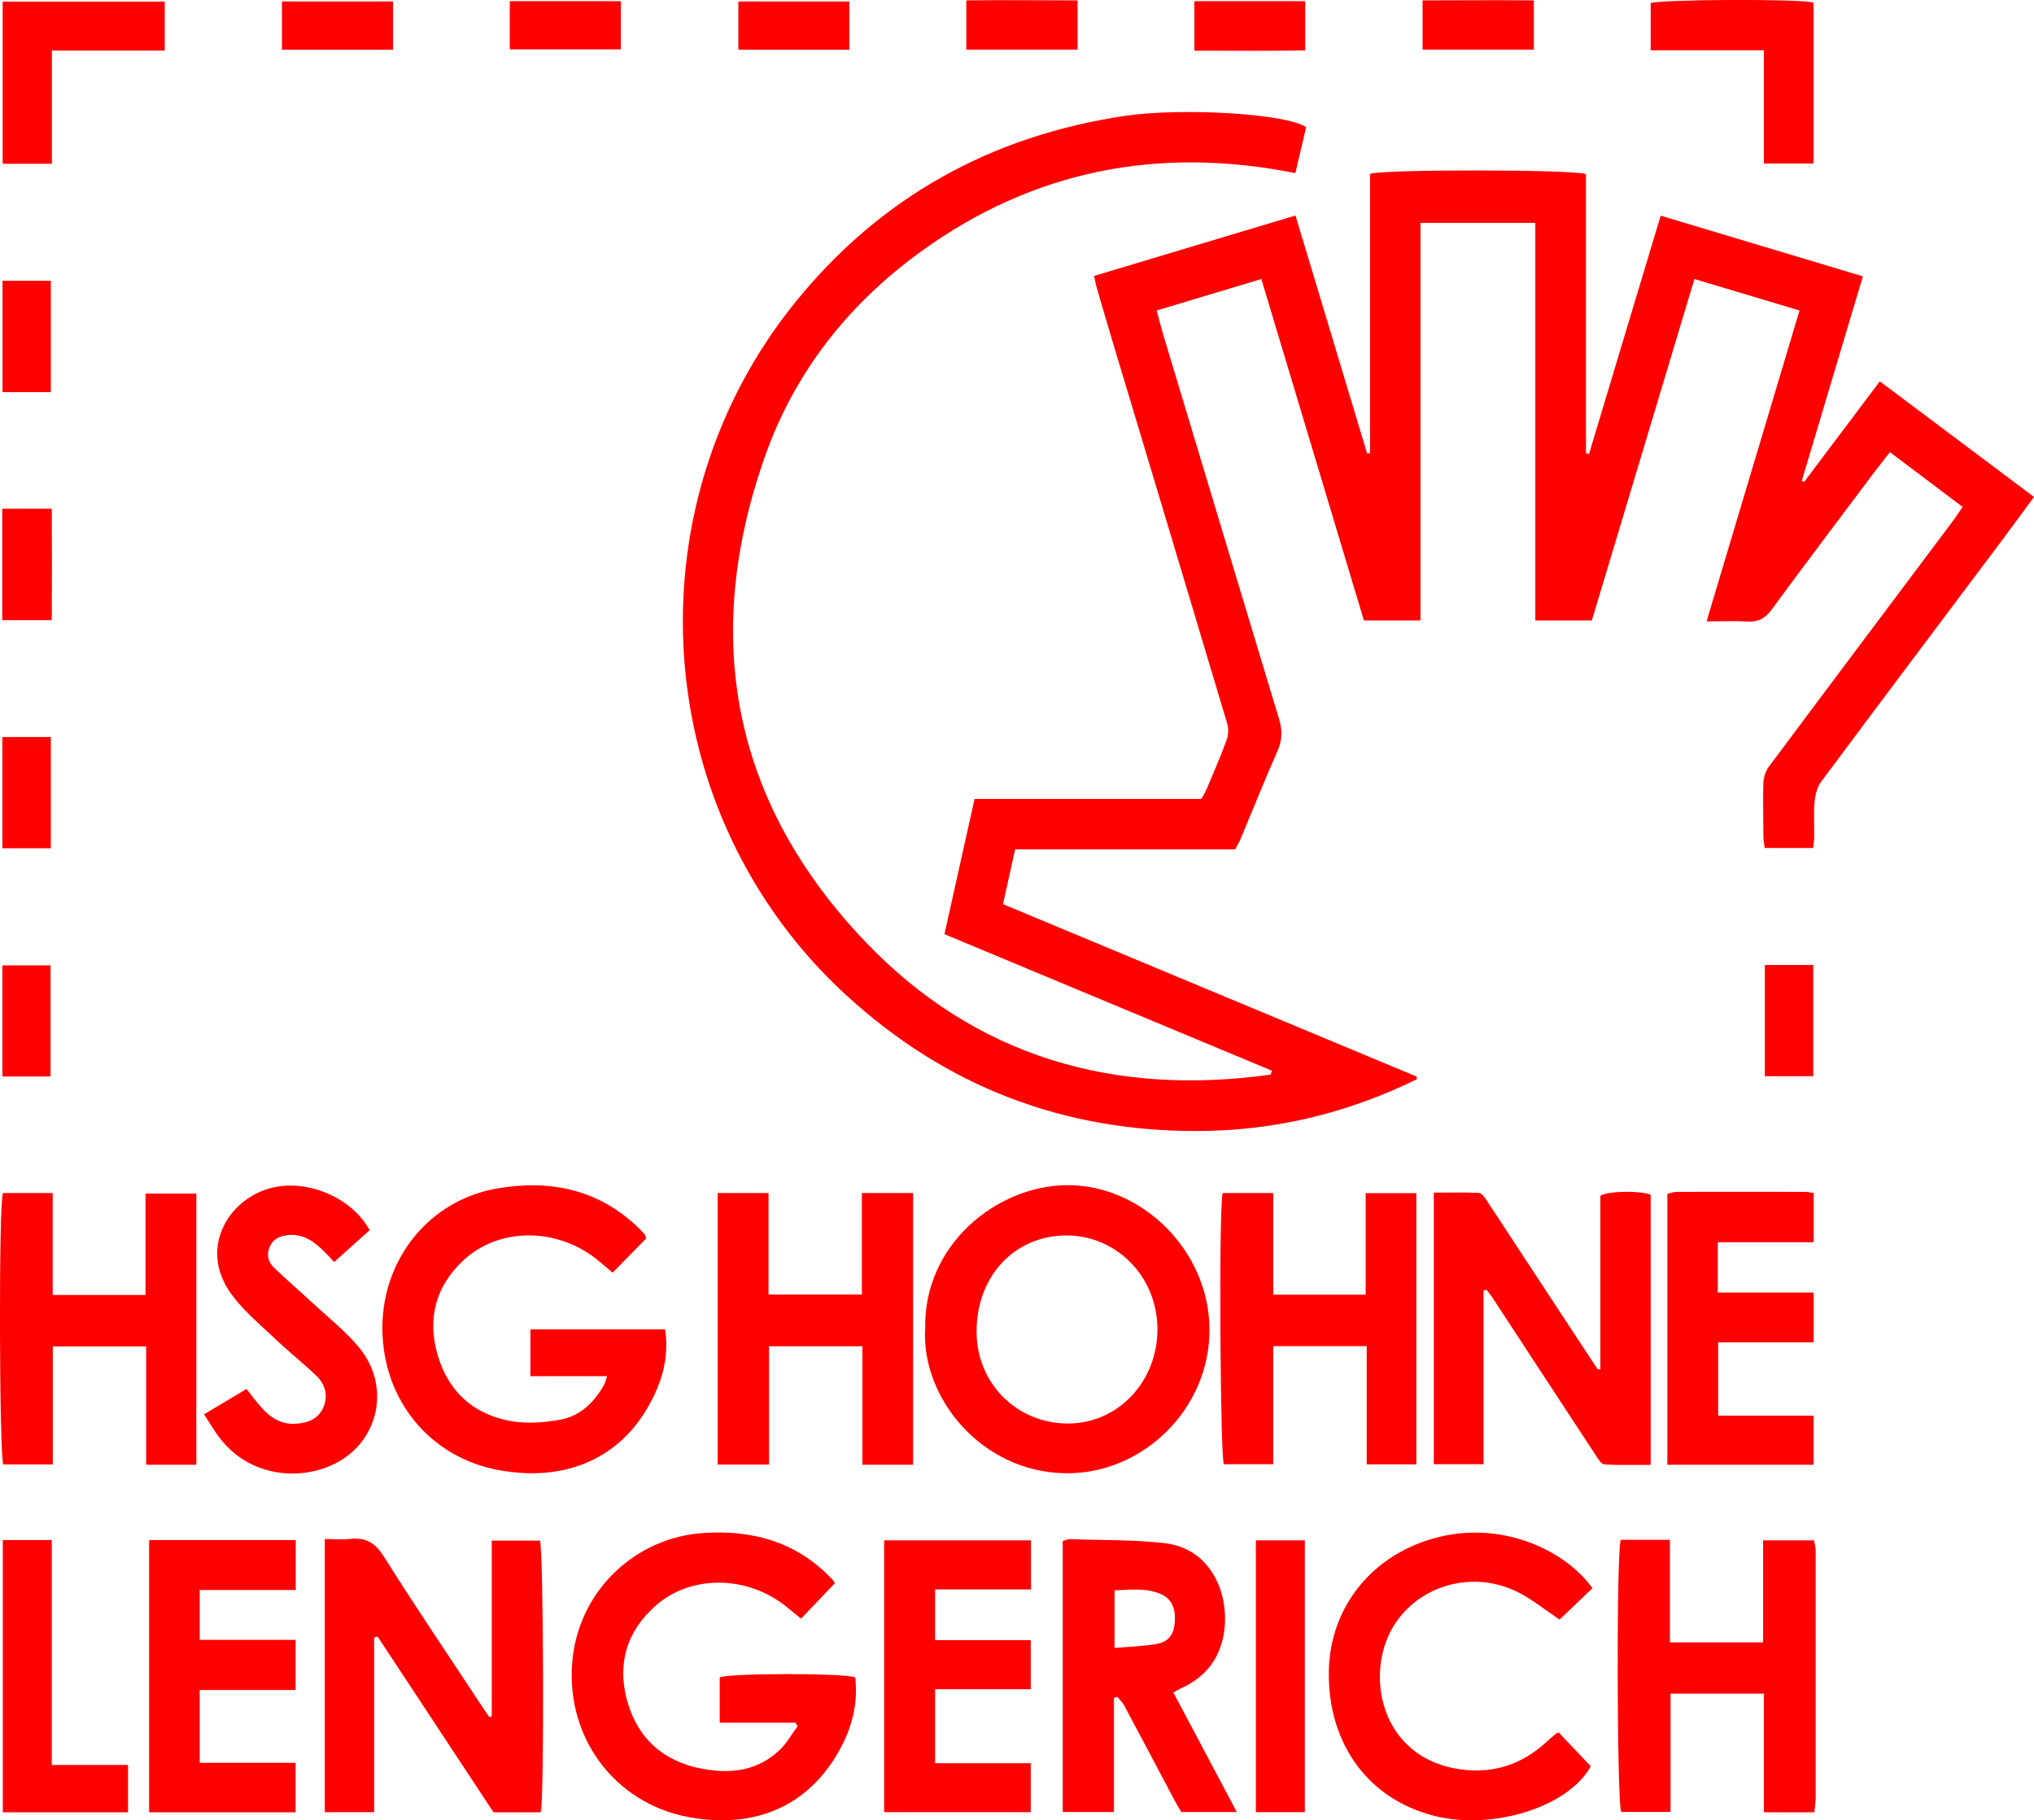 <svg xmlns="http://www.w3.org/2000/svg" version="1.1" xmlns:xlink="http://www.w3.org/1999/xlink" xmlns:svgjs="http://svgjs.dev/svgjs" width="152.5" height="136.48"><svg id="SvgjsSvg1043" xmlns="http://www.w3.org/2000/svg" viewBox="0 0 152.5 136.48"><defs><style>.cls-1{isolation:isolate;}.cls-2{fill:red;}</style></defs><g class="cls-1"><g id="SvgjsG1042"><path class="cls-2" d="M97.93,9.53c-.27,1.13-.53,2.26-.81,3.45-10.25-2.05-19.64-.22-28.06,5.87-5.43,3.93-9.48,9.05-11.71,15.38-4.8,13.61-2.42,25.97,7.56,36.41,8.25,8.62,18.65,11.57,30.35,9.93.04-.1.07-.19.11-.29-8.16-3.4-16.31-6.8-24.56-10.24.76-3.4,1.5-6.73,2.26-10.14h17c.16-.29.29-.49.39-.72.51-1.22,1.05-2.44,1.5-3.68.14-.38.17-.87.05-1.25-2.84-9.52-5.71-19.04-8.57-28.56-.41-1.36-.8-2.72-1.2-4.08-.08-.26-.12-.53-.21-.92,5.01-1.51,9.99-3,15.1-4.53,1.81,6.02,3.59,11.93,5.37,17.84.07,0,.15-.02.22-.02V13.04c.77-.36,15.53-.34,16.19.02v20.93c.08.01.15.02.23.04,1.77-5.9,3.55-11.81,5.37-17.86,5.07,1.52,10.04,3.01,15.16,4.55-1.55,5.18-3.06,10.25-4.58,15.33.06.03.11.06.17.09,1.87-2.49,3.74-4.97,5.68-7.55,3.89,2.92,7.69,5.77,11.56,8.67-.81,1.1-1.55,2.12-2.3,3.12-4.55,6.07-9.12,12.13-13.65,18.22-.3.4-.45.98-.5,1.5-.08.89-.02,1.78-.03,2.67,0,.24-.05.49-.08.81h-3.63c-.04-.34-.1-.62-.1-.91,0-1.33-.04-2.65,0-3.98.02-.4.16-.87.4-1.19,4.59-6.16,9.2-12.29,13.81-18.44.23-.31.44-.63.73-1.05-1.82-1.37-3.59-2.71-5.45-4.11-.47.61-.91,1.15-1.33,1.71-2.52,3.36-5.06,6.72-7.55,10.11-.47.64-.99.92-1.78.88-.97-.06-1.94-.01-3.09-.01,2.36-7.88,4.65-15.54,6.97-23.31-2.66-.8-5.21-1.56-7.88-2.36-2.58,8.59-5.13,17.07-7.69,25.6h-4.24v-29.81h-8.61v29.81h-4.24c-2.55-8.49-5.1-16.99-7.69-25.6-2.68.81-5.22,1.57-7.85,2.36.19.7.33,1.27.5,1.83,2.89,9.61,5.78,19.21,8.68,28.81.25.83.24,1.56-.11,2.37-.96,2.17-1.84,4.38-2.76,6.57-.1.25-.24.48-.42.82h-16.5c-.31,1.4-.6,2.7-.91,4.11,10.39,4.33,20.7,8.63,31.02,12.93v.2c-5.14,2.52-10.58,3.85-16.32,3.88-10.15.06-19-3.34-26.47-10.2-14.72-13.51-16.38-36.44-3.76-51.99,6.38-7.86,14.67-12.43,24.66-13.92,4.31-.64,12.16-.16,13.58.84"></path><path class="cls-2" d="M62.6,118.7c-.86.9-1.67,1.75-2.54,2.66-.36-.29-.69-.56-1.02-.83-2.91-2.41-7.17-2.51-9.85-.17-2.21,1.93-2.94,4.4-2.16,7.19.79,2.81,2.74,4.54,5.64,5.07,2.14.4,4.17.15,5.81-1.44.52-.5.88-1.16,1.32-1.75-.05-.09-.1-.18-.16-.27h-5.68v-3.39c.58-.33,9.48-.34,10.16,0,.22,1.93-.23,3.73-1.17,5.43-2.3,4.16-6.23,5.93-11.21,5.06-5.76-1.01-9.54-6.24-8.78-12.15.64-4.99,4.75-8.84,9.78-9.17,3.58-.24,6.8.61,9.41,3.22.11.11.23.23.33.35.04.05.07.12.1.17"></path><path class="cls-2" d="M48.44,92.86c-.8.82-1.64,1.67-2.51,2.56-.44-.38-.73-.63-1.03-.87-3.04-2.54-7.46-2.58-10.17-.04-2.09,1.95-2.7,4.39-1.92,7.08.82,2.81,2.79,4.54,5.69,4.99,1.14.17,2.37.07,3.52-.14,1.49-.27,2.53-1.3,3.27-2.61.08-.15.12-.33.23-.65h-5.75v-3.51h10.1c.23,1.61-.02,3.06-.6,4.44-2.06,4.89-6.42,7.12-11.89,6.11-5.15-.95-8.69-5.26-8.71-10.62-.02-5.21,3.53-9.63,8.63-10.5,4-.68,7.69.09,10.69,3.08.11.11.23.23.33.35.04.05.05.12.14.34"></path><path class="cls-2" d="M107.49,89.42c1.18,0,2.28-.03,3.39.02.2.01.42.32.57.54,2.6,3.95,5.19,7.91,7.79,11.86.18.28.37.56.56.84.06,0,.13-.03.19-.04v-12.99c.67-.38,3.07-.38,3.77-.07v20.25c-1.2,0-2.33.03-3.46-.03-.21,0-.45-.36-.6-.6-2.6-3.95-5.18-7.91-7.78-11.87-.14-.22-.31-.42-.47-.63-.07.02-.15.03-.22.05v13.03h-3.73v-20.38.02h0Z"></path><path class="cls-2" d="M28.05,122.76v13.11h-3.7v-20.48c.64,0,1.25.06,1.84,0,1.2-.15,1.93.26,2.6,1.33,2.41,3.83,4.95,7.57,7.44,11.35.15.22.3.44.45.66.06,0,.13-.02.19-.04v-13.18h3.61c.27.5.34,19.48.06,20.37h-3.54c-2.87-4.36-5.78-8.77-8.69-13.18-.09.03-.18.05-.26.08"></path><path class="cls-2" d="M80.07,106.73c3.76,0,6.73-3.15,6.71-7.11-.02-3.9-3.07-7.01-6.86-6.99-3.87.02-6.71,3.07-6.7,7.22,0,3.86,3.01,6.88,6.85,6.88M69.37,99.65c-.16-6.28,5.31-10.72,10.57-10.79,5.64-.07,10.68,4.88,10.74,10.74.06,6.06-5.03,10.93-10.78,10.86-6.3-.08-10.81-5.63-10.54-10.81h.01Z"></path><path class="cls-2" d="M136.02,135.88h-3.77v-8.9h-7v8.87h-3.7c-.32-.66-.37-19.65-.03-20.4h3.68v7.69h6.99v-7.65h3.81c.04.21.13.49.13.76v18.58c0,.31-.06.63-.1,1.04"></path><polygon class="cls-2" points="53.81 89.45 57.62 89.45 57.62 97.06 64.62 97.06 64.62 89.45 68.46 89.45 68.46 109.82 64.66 109.82 64.66 100.94 57.66 100.94 57.66 109.81 53.81 109.81 53.81 89.45"></polygon><path class="cls-2" d="M.22,89.45h3.73v7.64h6.96v-7.6h3.81v20.33h-3.76v-8.87H3.96v8.85H.25c-.3-.52-.36-19.51-.03-20.34"></path><path class="cls-2" d="M95.46,89.45v7.62h6.93v-7.61h3.8v20.33h-3.72v-8.86h-7.01v8.85h-3.7c-.27-.44-.39-19.26-.09-20.33h3.79Z"></path><path class="cls-2" d="M83.56,123.56c1.12-.1,2.14-.13,3.14-.3.89-.15,1.29-.68,1.37-1.56.11-1.08-.22-1.83-1.03-2.18-1.11-.48-2.26-.33-3.48-.28v4.32h0ZM87.98,126.91c1.59,2.99,3.13,5.91,4.75,8.95h-4.16c-.17-.29-.36-.6-.53-.92-1.25-2.36-2.5-4.73-3.76-7.08-.12-.23-.33-.42-.5-.64-.09.03-.17.05-.26.08v8.56h-3.84v-20.33c.31-.08.42-.13.52-.13,2.37.09,4.76.03,7.11.3,3.47.4,4.82,3.72,4.49,6.47-.25,2.08-1.34,3.55-3.25,4.41-.16.07-.31.17-.58.32h.01Z"></path><path class="cls-2" d="M119.39,119.08c-.84.8-1.68,1.61-2.46,2.35-1.08-.72-2.01-1.48-3.05-2.02-3.24-1.66-7.15-.71-9.18,2.17-2.52,3.58-1.38,10.34,4.97,11.1,2.4.29,4.46-.43,6.24-2.04.25-.23.51-.45.77-.68.02,0,.04,0,.19-.06.78.82,1.6,1.68,2.4,2.53-1.68,3.07-7.41,4.84-11.8,3.7-4.94-1.28-7.94-5.45-7.84-10.86.1-4.9,3.38-8.88,8.37-10.06,4.82-1.13,9.41,1.09,11.39,3.86"></path><polygon class="cls-2" points="11.18 115.47 22.17 115.47 22.17 119.21 14.97 119.21 14.97 122.95 22.16 122.95 22.16 126.71 14.97 126.71 14.97 132.17 22.16 132.17 22.16 135.88 11.18 135.88 11.18 115.47"></polygon><polygon class="cls-2" points="77.3 115.49 77.3 119.17 70.11 119.17 70.11 122.97 77.28 122.97 77.28 126.65 70.11 126.65 70.11 132.2 77.28 132.2 77.28 135.87 66.29 135.87 66.29 115.49 77.3 115.49"></polygon><path class="cls-2" d="M128.82,106.14h7.15v3.68h-10.96v-20.31c.21-.05.47-.15.72-.15,3.18-.01,6.35,0,9.53,0,.22,0,.45.05.72.08v3.7h-7.19v3.77h7.19v3.73h-7.16v5.5h0Z"></path><path class="cls-2" d="M27.72,92.23c-.89.79-1.75,1.56-2.67,2.39-.25-.27-.44-.48-.64-.68-.77-.79-1.6-1.45-2.8-1.34-.61.06-1.12.28-1.38.86-.27.59-.13,1.16.31,1.58.95.92,1.96,1.78,2.93,2.68,1.17,1.09,2.44,2.09,3.45,3.31,2.4,2.89,1.51,7.08-1.85,8.73-2.72,1.33-6.45.91-8.64-2-.38-.51-.7-1.06-1.13-1.72,1.1-.66,2.12-1.27,3.18-1.9.4.51.74.96,1.11,1.38.68.77,1.49,1.29,2.56,1.23.92-.05,1.74-.36,2.11-1.27.36-.87.11-1.7-.54-2.33-.99-.95-2.07-1.8-3.06-2.74-1.14-1.08-2.38-2.11-3.3-3.36-2.62-3.56-.05-7.51,3.44-8.08,2.62-.43,5.66.96,6.91,3.26"></path><polygon class="cls-2" points="3.88 132.33 9.6 132.33 9.6 135.88 .21 135.88 .21 115.47 3.88 115.47 3.88 132.33"></polygon><path class="cls-2" d="M135.97,12.26h-3.72V3.77h-8.49V.24c.56-.29,11.43-.34,12.21-.04v12.06Z"></path><polygon class="cls-2" points="3.89 12.28 .2 12.28 .2 .12 12.35 .12 12.35 3.79 3.89 3.79 3.89 12.28"></polygon><rect class="cls-2" x="94.16" y="115.49" width="3.67" height="20.38"></rect><path class="cls-2" d="M3.87,46.5H.17v-8.36h3.71c.02,2.75.02,5.51,0,8.36"></path><path class="cls-2" d="M72.45,3.71V.03c2.78-.04,5.51,0,8.34,0v3.69h-8.34Z"></path><rect class="cls-2" x="55.36" y=".11" width="8.32" height="3.62"></rect><path class="cls-2" d="M89.55.09h8.31v3.69c-2.78.05-5.51.02-8.31.02V.09Z"></path><path class="cls-2" d="M115,.04v3.68h-8.34V.03c2.76,0,5.49-.03,8.34,0"></path><rect class="cls-2" x="132.32" y="72.35" width="3.63" height="8.34"></rect><rect class="cls-2" x="38.22" y=".09" width="8.33" height="3.61"></rect><rect class="cls-2" x="21.14" y=".11" width="8.33" height="3.62"></rect><rect class="cls-2" x=".19" y="21.05" width="3.62" height="8.35"></rect><rect class="cls-2" x=".18" y="72.38" width="3.61" height="8.33"></rect><rect class="cls-2" x=".18" y="55.26" width="3.63" height="8.34"></rect></g></g></svg><style>@media (prefers-color-scheme: light) { :root { filter: none; } }
@media (prefers-color-scheme: dark) { :root { filter: none; } }
</style></svg>